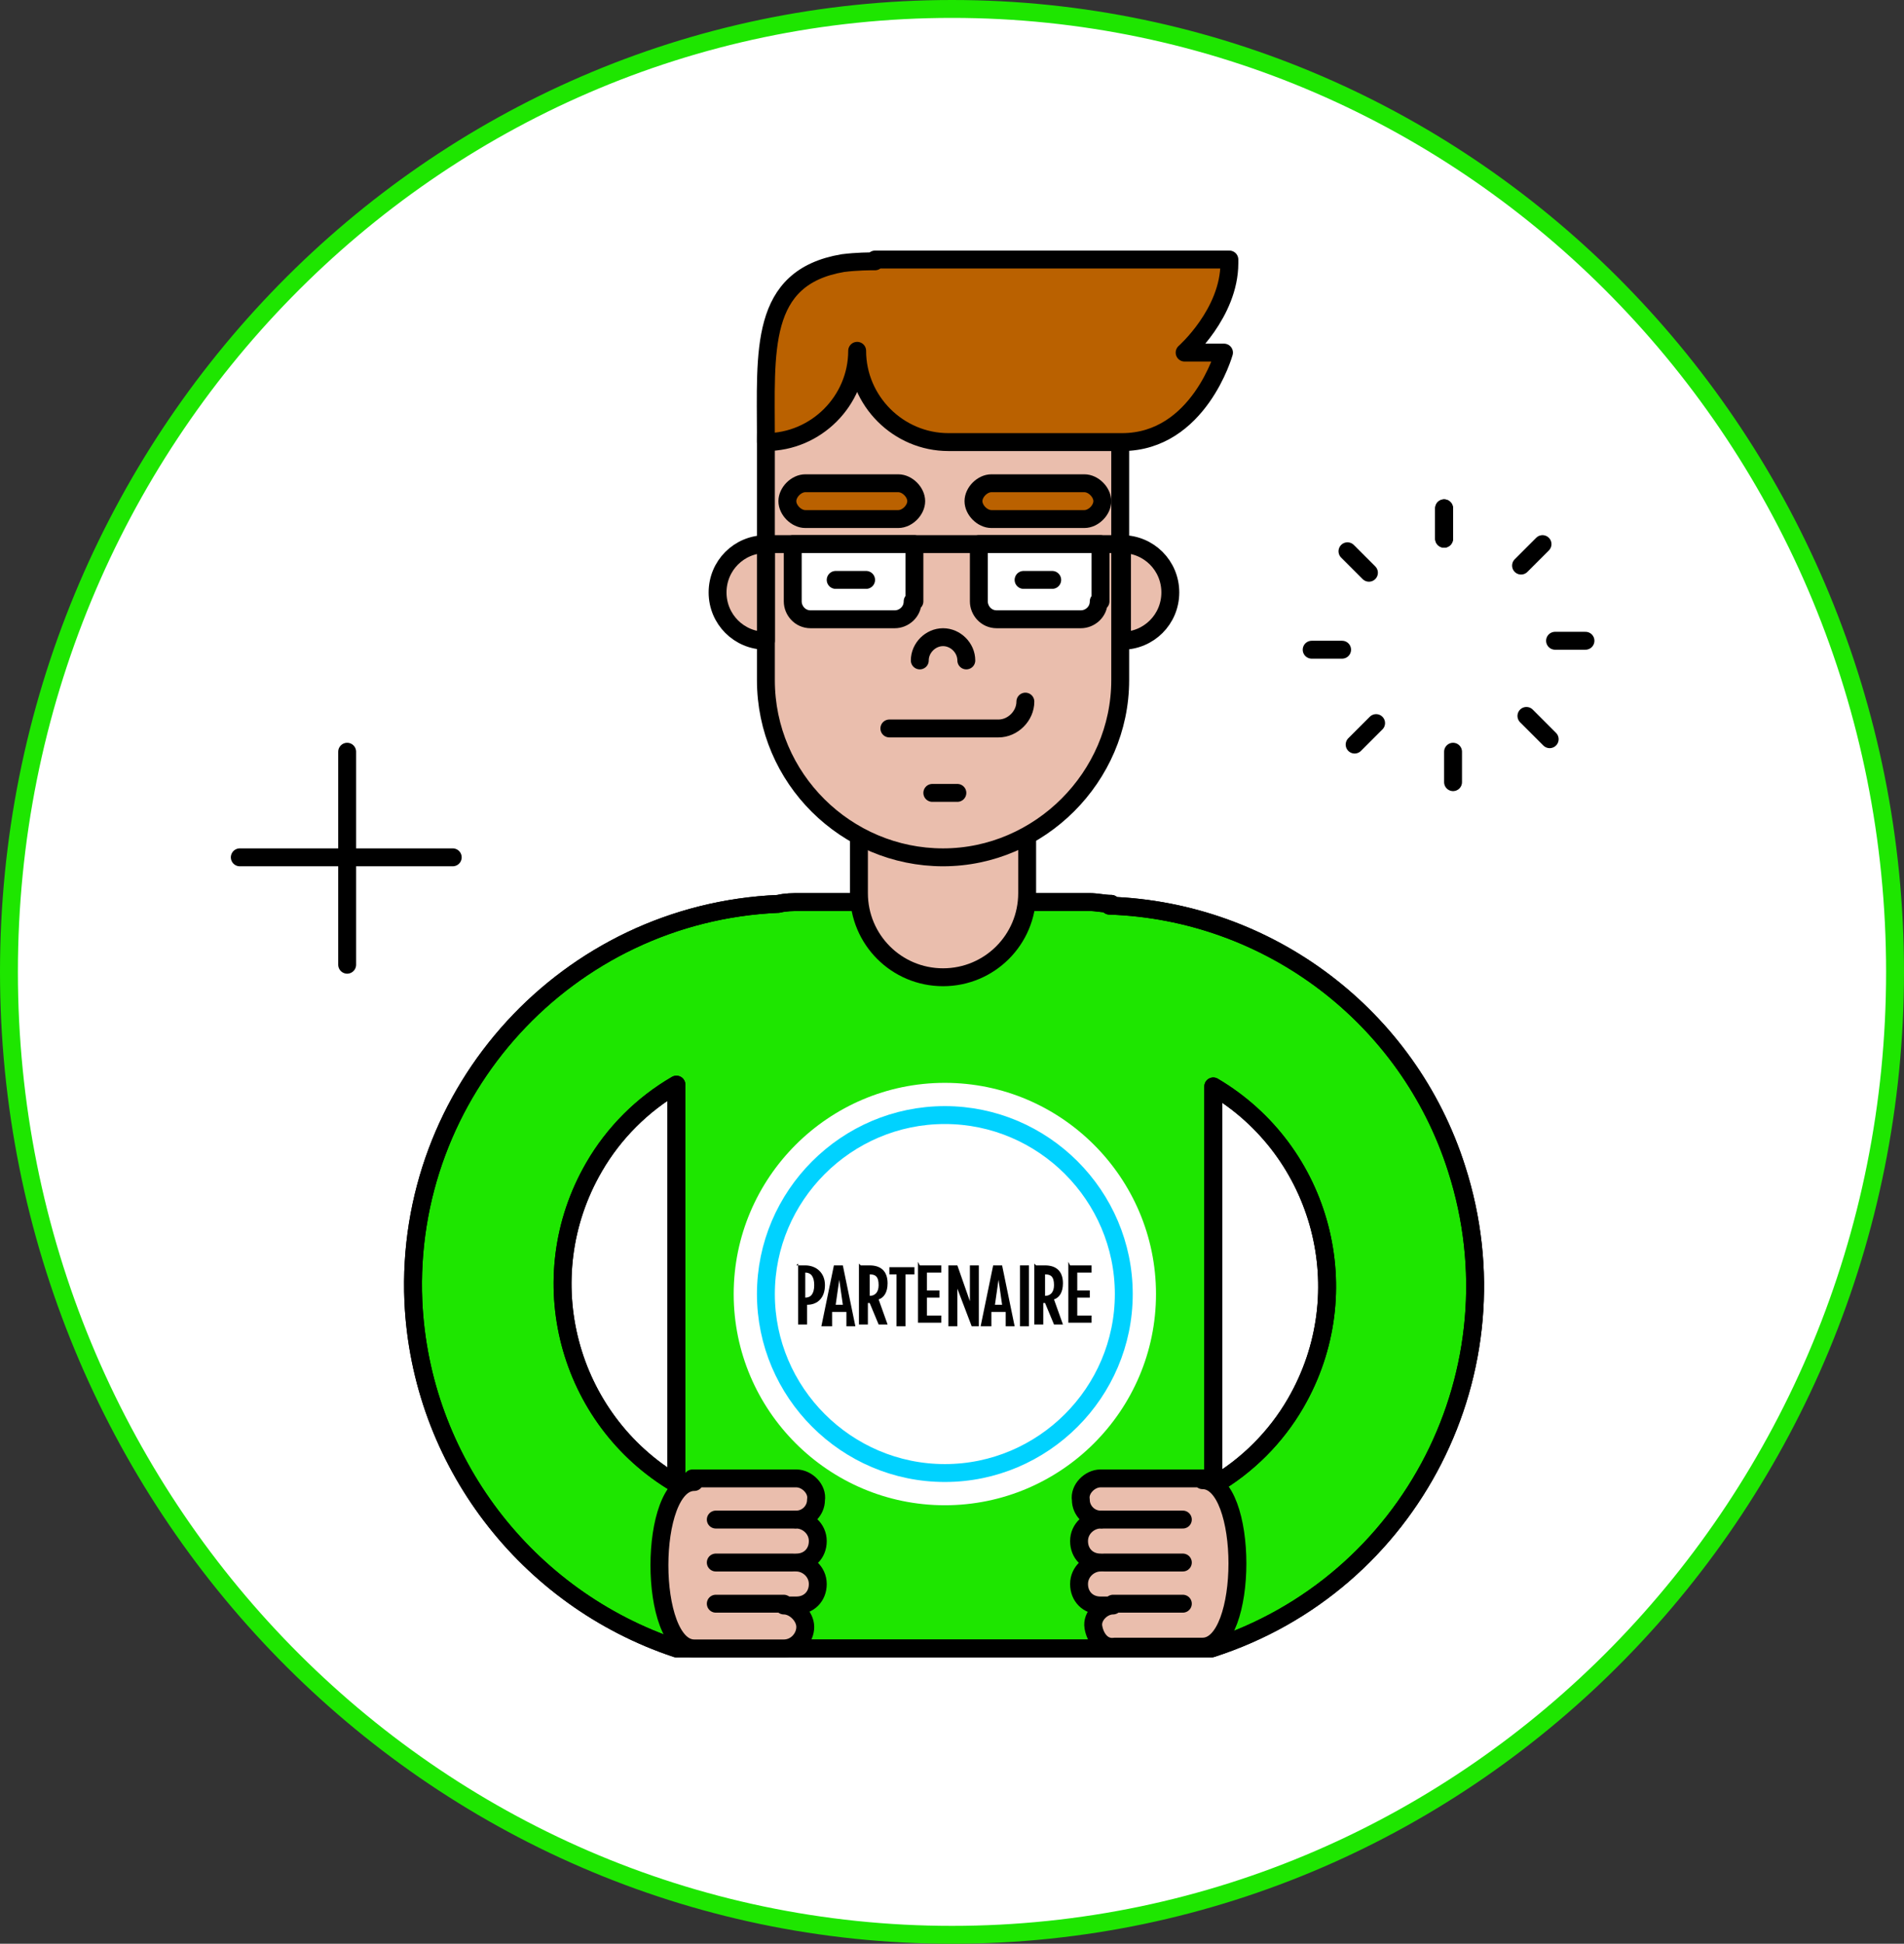 <?xml version="1.0" encoding="UTF-8"?>
<svg id="Calque_2" data-name="Calque 2" xmlns="http://www.w3.org/2000/svg" version="1.1" viewBox="0 0 106.4 108.6">
  <rect x="0" y="0" width="106.4" height="108.6" fill="#333333" stroke="none"/>
  <defs>
    <style>
      .cls-1 {
        fill: #1ee600;
      }

      .cls-1, .cls-2, .cls-3, .cls-4, .cls-5 {
        stroke-width: 0px;
      }

      .cls-6, .cls-7 {
        stroke-linejoin: round;
      }

      .cls-6, .cls-7, .cls-8, .cls-9 {
        stroke: #000;
      }

      .cls-6, .cls-7, .cls-8, .cls-9, .cls-10 {
        fill: none;
      }

      .cls-6, .cls-8 {
        stroke-linecap: round;
      }

      .cls-8, .cls-9, .cls-11, .cls-10 {
        stroke-miterlimit: 10;
      }

      .cls-2 {
        fill: #000;
      }

      .cls-3 {
        fill: #ba6100;
      }

      .cls-11 {
        stroke: #1ee600;
      }

      .cls-11, .cls-5 {
        fill: #fff;
      }

      .cls-4 {
        fill: #eabead;
      }

      .cls-12 {
        isolation: isolate;
      }

      .cls-10 {
        stroke: #00d2ff;
      }
    </style>
  </defs>
  <g id="Bulles">
    <path id="Tracé_1152" data-name="Tracé 1152" class="cls-11" d="M105.9,54.3c0,29.7-23.6,53.8-52.7,53.8S.5,84,.5,54.3,24.1.5,53.2.5s52.7,24.1,52.7,53.8"/>
    <g>
      <g id="Groupe_584" data-name="Groupe 584">
        <g id="Groupe_583" data-name="Groupe 583">
          <line id="Ligne_633" data-name="Ligne 633" class="cls-8" x1="19.4" y1="42" x2="19.4" y2="53.9"/>
          <line id="Ligne_634" data-name="Ligne 634" class="cls-8" x1="25.3" y1="47.9" x2="13.4" y2="47.9"/>
          <line id="Ligne_635" data-name="Ligne 635" class="cls-6" x1="80.7" y1="28.4" x2="80.7" y2="30.1"/>
          <line id="Ligne_636" data-name="Ligne 636" class="cls-6" x1="80.7" y1="28.4" x2="80.7" y2="30.1"/>
          <line id="Ligne_637" data-name="Ligne 637" class="cls-6" x1="75.3" y1="30.8" x2="76.5" y2="32"/>
          <line id="Ligne_638" data-name="Ligne 638" class="cls-6" x1="73.3" y1="36.3" x2="75" y2="36.3"/>
          <line id="Ligne_639" data-name="Ligne 639" class="cls-6" x1="75.7" y1="41.6" x2="76.9" y2="40.4"/>
          <line id="Ligne_640" data-name="Ligne 640" class="cls-6" x1="81.2" y1="43.7" x2="81.2" y2="42"/>
          <line id="Ligne_641" data-name="Ligne 641" class="cls-6" x1="86.6" y1="41.3" x2="85.3" y2="40"/>
          <line id="Ligne_642" data-name="Ligne 642" class="cls-6" x1="88.6" y1="35.8" x2="86.9" y2="35.8"/>
          <line id="Ligne_643" data-name="Ligne 643" class="cls-6" x1="86.2" y1="30.4" x2="85" y2="31.6"/>
          <path id="Tracé_1034" data-name="Tracé 1034" class="cls-1" d="M62.1,50.5c-.4,0-.8-.1-1.2-.1h-16.2c-.4,0-.8,0-1.2.1-11.8.5-20.9,10.5-20.4,22.2.4,8.9,6.3,16.6,14.7,19.4h29.9c11.2-3.6,17.3-15.6,13.7-26.8-2.7-8.5-10.5-14.4-19.4-14.7M37.8,82.9c-6.1-3.6-8.2-11.5-4.6-17.7,1.1-1.9,2.7-3.5,4.6-4.6v22.2ZM67.8,82.9v-22.2c6.1,3.6,8.2,11.5,4.6,17.7-1.1,1.9-2.7,3.5-4.6,4.6"/>
          <path id="Tracé_1035" data-name="Tracé 1035" class="cls-6" d="M62.1,50.5c-.4,0-.8-.1-1.2-.1h-16.2c-.4,0-.8,0-1.2.1-11.8.5-20.9,10.5-20.4,22.2.4,8.9,6.3,16.6,14.7,19.4h29.9c11.2-3.6,17.3-15.6,13.7-26.8-2.7-8.5-10.5-14.4-19.4-14.7h0ZM37.8,82.9c-6.1-3.6-8.2-11.5-4.6-17.7,1.1-1.9,2.7-3.5,4.6-4.6v22.2ZM67.8,82.9v-22.2c6.1,3.6,8.2,11.5,4.6,17.7-1.1,1.9-2.7,3.5-4.6,4.6h0Z"/>
          <path id="Tracé_1036" data-name="Tracé 1036" class="cls-6" d="M62.1,50.5c-.4,0-.8-.1-1.2-.1h-16.2c-.4,0-.8,0-1.2.1-11.8.5-20.9,10.5-20.4,22.2.4,8.9,6.3,16.6,14.7,19.4h29.9c11.2-3.6,17.3-15.6,13.7-26.8-2.7-8.5-10.5-14.4-19.4-14.7h0ZM37.8,82.9c-6.1-3.6-8.2-11.5-4.6-17.7,1.1-1.9,2.7-3.5,4.6-4.6v22.2ZM67.8,82.9v-22.2c6.1,3.6,8.2,11.5,4.6,17.7-1.1,1.9-2.7,3.5-4.6,4.6h0Z"/>
          <path id="Tracé_1037" data-name="Tracé 1037" class="cls-4" d="M67.3,82.6h-5.8c-.6,0-1.2.6-1.1,1.2,0,.6.5,1.1,1.1,1.1-.6,0-1.2.5-1.2,1.2s.5,1.2,1.2,1.2h0c-.6,0-1.2.5-1.2,1.2s.5,1.2,1.2,1.2h.7c-.6,0-1.2.6-1.1,1.2s.5,1.2,1.2,1.1h4.9c2.6,0,2.6-9.3,0-9.3"/>
          <path id="Tracé_1038" data-name="Tracé 1038" class="cls-6" d="M67.3,82.6h-5.8c-.6,0-1.2.6-1.1,1.2,0,.6.5,1.1,1.1,1.1-.6,0-1.2.5-1.2,1.2s.5,1.2,1.2,1.2h0c-.6,0-1.2.5-1.2,1.2s.5,1.2,1.2,1.2h.7c-.6,0-1.2.6-1.1,1.2s.5,1.2,1.2,1.1h4.9c2.6,0,2.6-9.3,0-9.3h0Z"/>
          <line id="Ligne_645" data-name="Ligne 645" class="cls-6" x1="61.6" y1="84.9" x2="66.1" y2="84.9"/>
          <line id="Ligne_647" data-name="Ligne 647" class="cls-6" x1="61.7" y1="87.3" x2="66.1" y2="87.3"/>
          <line id="Ligne_649" data-name="Ligne 649" class="cls-6" x1="62.2" y1="89.6" x2="66.1" y2="89.6"/>
          <path id="Tracé_1039" data-name="Tracé 1039" class="cls-4" d="M38.7,82.6h5.8c.6,0,1.2.6,1.1,1.2,0,.6-.5,1.1-1.1,1.1.6,0,1.2.5,1.2,1.2s-.5,1.2-1.2,1.2h0c.6,0,1.2.5,1.2,1.2s-.5,1.2-1.2,1.2h-.7c.6,0,1.2.6,1.2,1.2s-.5,1.2-1.2,1.2h-5c-2.6,0-2.6-9.3,0-9.3"/>
          <path id="Tracé_1040" data-name="Tracé 1040" class="cls-6" d="M38.7,82.6h5.8c.6,0,1.2.6,1.1,1.2,0,.6-.5,1.1-1.1,1.1.6,0,1.2.5,1.2,1.2s-.5,1.2-1.2,1.2h0c.6,0,1.2.5,1.2,1.2s-.5,1.2-1.2,1.2h-.7c.6,0,1.2.6,1.2,1.2s-.5,1.2-1.2,1.2h-5c-2.6,0-2.6-9.3,0-9.3h0Z"/>
          <line id="Ligne_651" data-name="Ligne 651" class="cls-6" x1="44.4" y1="84.9" x2="40" y2="84.9"/>
          <line id="Ligne_653" data-name="Ligne 653" class="cls-6" x1="44.3" y1="87.3" x2="40" y2="87.3"/>
          <line id="Ligne_655" data-name="Ligne 655" class="cls-6" x1="43.8" y1="89.6" x2="40" y2="89.6"/>
          <path id="Tracé_1041" data-name="Tracé 1041" class="cls-4" d="M52.7,46.4c-1.6,0-3.2-.2-4.7-.7v4.2c0,2.6,2.1,4.7,4.7,4.7s4.7-2.1,4.7-4.7h0v-4.2c-1.5.5-3.1.7-4.7.7"/>
          <path id="Tracé_1042" data-name="Tracé 1042" class="cls-6" d="M52.7,46.4c-1.6,0-3.2-.2-4.7-.7v4.2c0,2.6,2.1,4.7,4.7,4.7s4.7-2.1,4.7-4.7h0v-4.2c-1.5.5-3.1.7-4.7.7Z"/>
          <path id="Tracé_1043" data-name="Tracé 1043" class="cls-4" d="M52.7,14.6c-5.5,0-9.9,4.4-9.9,9.9v13.5c0,5.5,4.5,9.9,9.9,9.9s9.9-4.5,9.9-9.9v-13.5c0-5.5-4.5-9.9-9.9-9.9h0"/>
          <path id="Tracé_1044" data-name="Tracé 1044" class="cls-6" d="M52.7,14.6c-5.5,0-9.9,4.4-9.9,9.9v13.5c0,5.5,4.5,9.9,9.9,9.9s9.9-4.5,9.9-9.9v-13.5c0-5.5-4.5-9.9-9.9-9.9h0Z"/>
          <path id="Tracé_1045" data-name="Tracé 1045" class="cls-4" d="M42.8,35.8c-1.5,0-2.7-1.2-2.7-2.7s1.2-2.7,2.7-2.7v5.4Z"/>
          <path id="Tracé_1046" data-name="Tracé 1046" class="cls-6" d="M42.8,35.8c-1.5,0-2.7-1.2-2.7-2.7s1.2-2.7,2.7-2.7v5.4Z"/>
          <path id="Tracé_1047" data-name="Tracé 1047" class="cls-4" d="M62.7,35.8c1.5,0,2.7-1.2,2.7-2.7s-1.2-2.7-2.7-2.7v5.4Z"/>
          <path id="Tracé_1048" data-name="Tracé 1048" class="cls-6" d="M62.7,35.8c1.5,0,2.7-1.2,2.7-2.7s-1.2-2.7-2.7-2.7v5.4Z"/>
          <path id="Tracé_1049" data-name="Tracé 1049" class="cls-3" d="M48.9,14.6c-.3,0-1,0-1.8.1-4.7.8-4.3,4.9-4.3,9.8v.2c2.8,0,5.1-2.3,5.1-5.1h0c0,2.8,2.3,5.1,5.1,5.1h9.7c4.3,0,5.7-5,5.7-5h-2.2c0,0,2.5-2.2,2.5-5v-.2s-18.7,0-19.8,0"/>
          <path id="Tracé_1050" data-name="Tracé 1050" class="cls-6" d="M48.9,14.6c-.3,0-1,0-1.8.1-4.7.8-4.3,4.9-4.3,9.8v.2c2.8,0,5.1-2.3,5.1-5.1h0c0,2.8,2.3,5.1,5.1,5.1h9.7c4.3,0,5.7-5,5.7-5h-2.2c0,0,2.5-2.2,2.5-5v-.2s-18.7,0-19.8,0h0Z"/>
          <path id="Tracé_1051" data-name="Tracé 1051" class="cls-6" d="M51.4,36.9c0-.7.6-1.3,1.3-1.3s1.3.6,1.3,1.3"/>
          <path id="Tracé_1052" data-name="Tracé 1052" class="cls-6" d="M49.7,40.7h6.1c.8,0,1.5-.7,1.5-1.5"/>
          <path id="Tracé_1053" data-name="Tracé 1053" class="cls-3" d="M51.2,28c0,.5-.5,1-1,1h-5.2c-.5,0-1-.5-1-1s.5-1,1-1h5.2c.5,0,1,.5,1,1"/>
          <path id="Tracé_1054" data-name="Tracé 1054" class="cls-9" d="M51.2,28c0,.5-.5,1-1,1h-5.2c-.5,0-1-.5-1-1s.5-1,1-1h5.2c.5,0,1,.5,1,1Z"/>
          <path id="Tracé_1055" data-name="Tracé 1055" class="cls-3" d="M61.6,28c0,.5-.5,1-1,1h-5.2c-.5,0-1-.5-1-1,0-.5.5-1,1-1h5.2c.5,0,1,.5,1,1h0"/>
          <path id="Tracé_1056" data-name="Tracé 1056" class="cls-9" d="M61.6,28c0,.5-.5,1-1,1h-5.2c-.5,0-1-.5-1-1,0-.5.5-1,1-1h5.2c.5,0,1,.5,1,1h0Z"/>
          <line id="Ligne_656" data-name="Ligne 656" class="cls-7" x1="42.5" y1="30.4" x2="63" y2="30.4"/>
          <path id="Tracé_1057" data-name="Tracé 1057" class="cls-5" d="M51,33.6c0,.6-.5,1-1,1h-4.7c-.6,0-1-.5-1-1v-3.2h6.8v3.2h0Z"/>
          <path id="Tracé_1058" data-name="Tracé 1058" class="cls-7" d="M51,33.6c0,.6-.5,1-1,1h-4.7c-.6,0-1-.5-1-1v-3.2h6.8v3.2h0Z"/>
          <path id="Tracé_1059" data-name="Tracé 1059" class="cls-5" d="M61.4,33.6c0,.6-.5,1-1,1h-4.7c-.6,0-1-.5-1-1h0v-3.2h6.8v3.2Z"/>
          <path id="Tracé_1060" data-name="Tracé 1060" class="cls-7" d="M61.4,33.6c0,.6-.5,1-1,1h-4.7c-.6,0-1-.5-1-1h0v-3.2h6.8v3.2Z"/>
          <line id="Ligne_657" data-name="Ligne 657" class="cls-6" x1="46.7" y1="32.4" x2="48.4" y2="32.4"/>
          <line id="Ligne_658" data-name="Ligne 658" class="cls-6" x1="57.2" y1="32.4" x2="58.8" y2="32.4"/>
          <line id="Ligne_660" data-name="Ligne 660" class="cls-6" x1="52.1" y1="44.3" x2="53.5" y2="44.3"/>
          <path id="Tracé_1061" data-name="Tracé 1061" class="cls-5" d="M41,72.3c0-6.5,5.3-11.8,11.8-11.8s11.8,5.3,11.8,11.8-5.3,11.8-11.8,11.8-11.8-5.3-11.8-11.8h0"/>
          <path id="Tracé_1062" data-name="Tracé 1062" class="cls-10" d="M42.8,72.3c0-5.5,4.5-10,10-10s10,4.5,10,10-4.5,10-10,10-10-4.5-10-10h0Z"/>
        </g>
      </g>
      <g id="PARTENAIRE" class="cls-12">
        <g class="cls-12">
          <g class="cls-12">
            <path class="cls-2" d="M44.5,70.7h.5c.6,0,1.1.4,1.1,1.1h0c0,.7-.4,1.1-1,1.1h0v1.1h-.5v-3.4ZM45,72.5c.3,0,.5-.2.5-.7h0c0-.5-.2-.7-.5-.7h0v1.4h0Z"/>
          </g>
        </g>
        <g class="cls-12">
          <g class="cls-12">
            <path class="cls-2" d="M46.6,70.7h.5l.7,3.4h-.5v-.8h-.8v.8h-.6l.7-3.4ZM47.1,72.9l-.2-1.4-.2,1.4h.5Z"/>
          </g>
        </g>
        <g class="cls-12">
          <g class="cls-12">
            <path class="cls-2" d="M48.1,70.7h.5c.6,0,1,.3,1,1h0c0,.5-.2.8-.5.9l.5,1.4h-.5l-.5-1.2s0,0,0,0h-.1v1.2h-.5v-3.4ZM48.6,72.4c.3,0,.5-.2.5-.6h0c0-.5-.2-.6-.5-.6h0v1.3h0Z"/>
          </g>
        </g>
        <g class="cls-12">
          <g class="cls-12">
            <path class="cls-2" d="M50.2,71.2h-.5v-.4h1.4v.4h-.5v2.9h-.5v-2.9Z"/>
            <path class="cls-2" d="M51.4,70.7h1.2v.4h-.8v1h.7v.4h-.7v1h.8v.4h-1.3v-3.4Z"/>
            <path class="cls-2" d="M53,70.7h.5l.7,2v-2h.5v3.4h-.4l-.8-2.1v2.1h-.5v-3.4Z"/>
            <path class="cls-2" d="M55.5,70.7h.5l.7,3.4h-.5v-.8h-.8v.8h-.6l.7-3.4ZM56,72.9l-.2-1.4-.2,1.4h.5Z"/>
            <path class="cls-2" d="M57,70.7h.5v3.4h-.5v-3.4Z"/>
            <path class="cls-2" d="M57.9,70.7h.5c.6,0,1,.3,1,1h0c0,.5-.2.8-.5.9l.5,1.4h-.5l-.5-1.2s0,0,0,0h-.1v1.2h-.5v-3.4ZM58.4,72.4c.3,0,.5-.2.5-.6h0c0-.5-.2-.6-.5-.6h0v1.3h0Z"/>
            <path class="cls-2" d="M59.8,70.7h1.2v.4h-.8v1h.7v.4h-.7v1h.8v.4h-1.3v-3.4Z"/>
          </g>
        </g>
      </g>
    </g>
  </g>
</svg>
